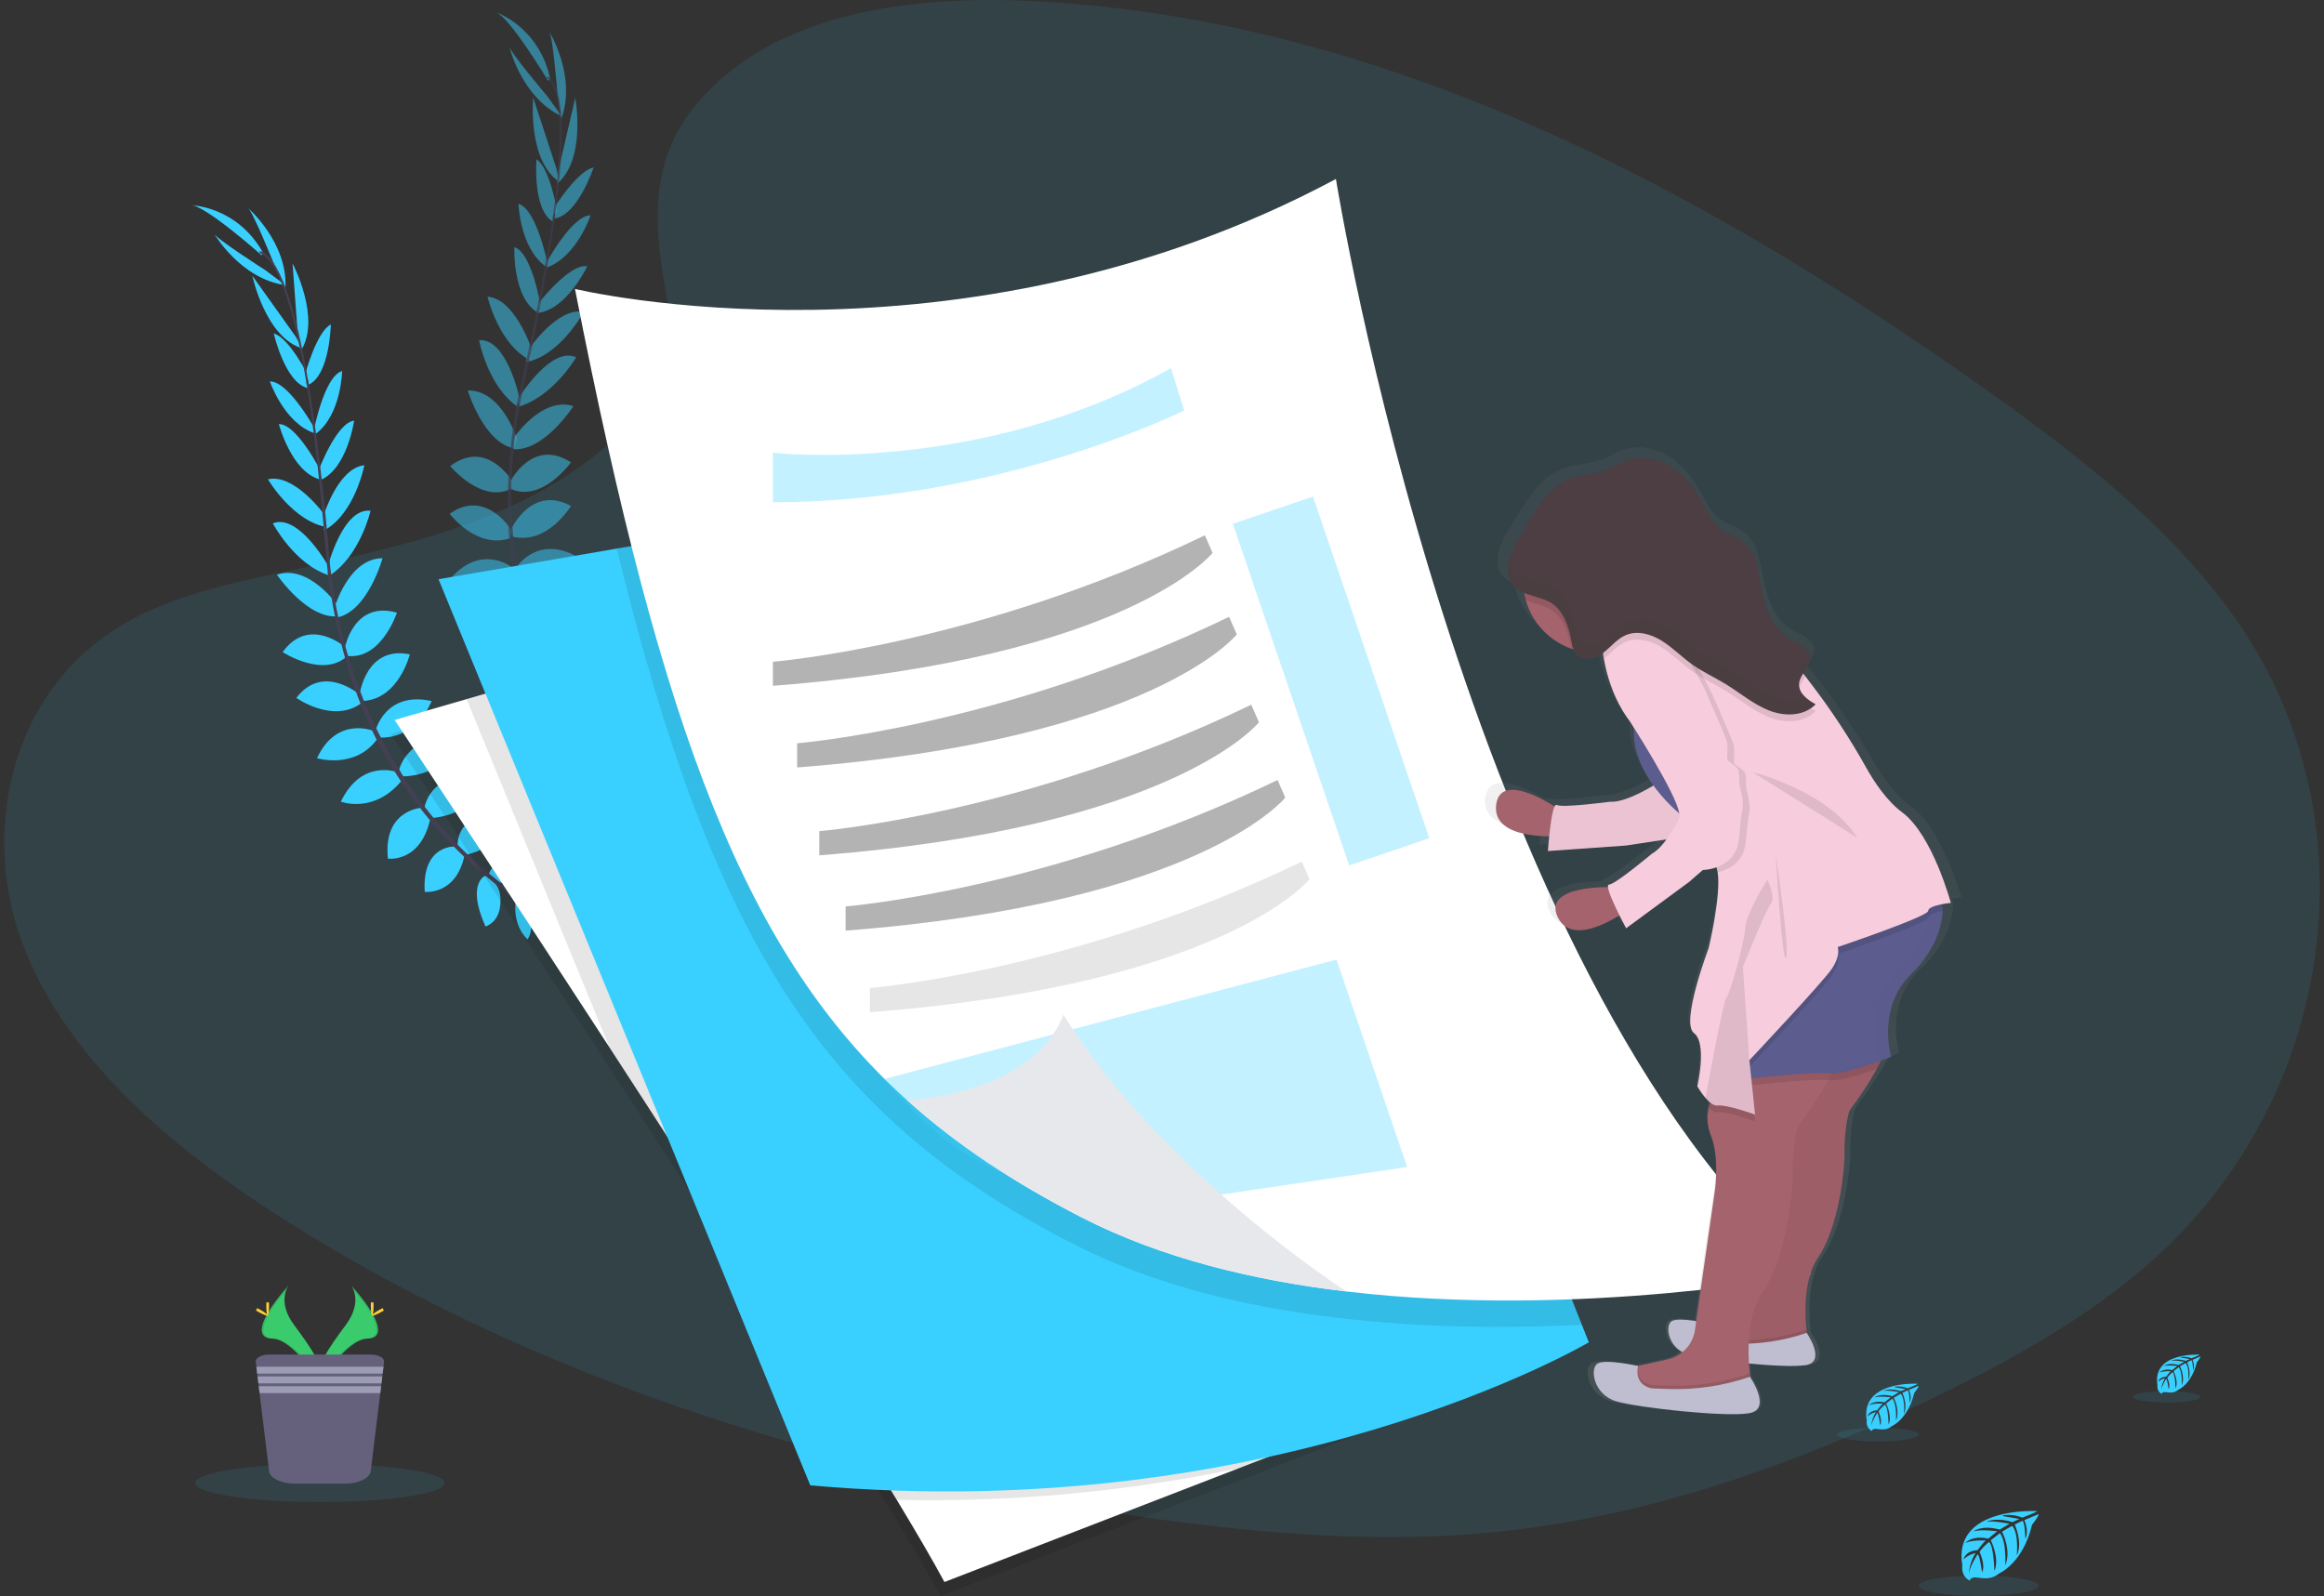 <svg width="364" height="250" viewBox="0 0 364 250" fill="none" xmlns="http://www.w3.org/2000/svg">
<rect x="0" y="0" width="364" height="250" fill="#333333" stroke="none"/>
<g clip-path="url(#clip0)">
<path opacity="0.1" d="M112.65 12.631C124.954 1.547 144.27 -0.709 161.85 0.173C217.071 2.944 266.919 29.863 310.037 60.312C325.646 71.336 341.014 83.226 351.155 98.395C371.783 129.297 365.663 172.107 336.983 197.563C327.225 206.226 315.395 212.865 303.251 218.753C281.659 229.218 258.366 237.617 233.855 240.009C216.378 241.714 198.7 240.323 181.311 237.95C132.769 231.302 85.122 216.606 45.184 191.452C27.66 180.422 11.15 166.709 3.931 148.855C-3.289 131.001 1.332 108.399 19.216 97.837C26.615 93.468 35.457 91.496 44.117 89.641C56.863 86.917 69.811 84.227 81.315 78.684C93.195 72.959 107.26 61.885 104.909 49.21C102.386 35.622 100.361 23.679 112.65 12.631Z" fill="#39D0FF"/>
<path d="M81.243 140.559C81.243 140.559 84.498 138.227 87.865 139.668C87.865 139.668 86.924 141.67 82.727 141.645L81.243 140.559Z" fill="#39D0FF"/>
<path d="M80.838 140.694C80.838 140.694 79.968 144.602 82.617 147.138C82.617 147.138 84.086 145.484 82.416 141.636L80.838 140.694Z" fill="#39D0FF"/>
<path d="M76.534 137.138C76.534 137.138 76.654 133.839 84.124 134.646C84.124 134.646 84.24 136.767 81.673 137.872C79.105 138.977 77.875 138.183 76.534 137.138Z" fill="#39D0FF"/>
<path d="M76.073 137.132C76.073 137.132 72.969 138.261 76.038 145.123C76.038 145.123 78.091 144.58 78.352 141.796C78.612 139.012 77.476 138.092 76.073 137.132Z" fill="#39D0FF"/>
<path d="M71.688 132.627C71.688 132.627 71.06 127.229 78.669 127.492C78.669 127.492 79.394 132.373 73.079 133.877L71.688 132.627Z" fill="#39D0FF"/>
<path d="M66.437 126.708C66.437 126.708 67.243 120.533 74.912 122.068C74.912 122.068 75.144 127.373 67.743 128.123L66.437 126.708Z" fill="#39D0FF"/>
<path d="M62.529 120.527C62.529 120.527 64.042 114.472 71.632 115.985C71.632 115.985 70.062 121.431 63.072 121.613L62.529 120.527Z" fill="#39D0FF"/>
<path d="M58.809 114.491C58.809 114.491 60.275 108.214 67.598 109.808C67.598 109.808 65.401 115.794 59.321 115.53L58.809 114.491Z" fill="#39D0FF"/>
<path d="M56.339 108.716C56.339 108.716 57.359 101.079 64.186 102.498C64.186 102.498 62.485 109.475 56.873 109.799L56.339 108.716Z" fill="#39D0FF"/>
<path d="M53.963 101.713C53.963 101.713 55.241 94.007 62.171 95.969C62.171 95.969 59.761 103.298 54.481 102.752L53.963 101.713Z" fill="#39D0FF"/>
<path d="M52.406 95.181C52.406 95.181 54.603 87.441 59.914 87.444C59.914 87.444 57.67 95.605 52.908 96.697L52.406 95.181Z" fill="#39D0FF"/>
<path d="M51.333 88.772C51.333 88.772 53.696 79.462 58.034 80.008C58.034 80.008 56.424 87.115 51.54 90.2L51.333 88.772Z" fill="#39D0FF"/>
<path d="M50.57 81.107C50.57 81.107 52.821 73.341 57.064 72.871C57.064 72.871 55.62 80.482 50.74 83.097L50.57 81.107Z" fill="#39D0FF"/>
<path d="M49.779 73.975C49.779 73.975 52.661 66.176 55.467 65.893C55.467 65.893 54.377 73.505 50.109 75.225L49.779 73.975Z" fill="#39D0FF"/>
<path d="M49.173 67.328C49.173 67.328 50.806 58.912 53.587 58.115C53.587 58.115 53.464 64.948 49.478 67.94L49.173 67.328Z" fill="#39D0FF"/>
<path d="M47.783 58.652C47.783 58.652 49.581 51.928 51.816 50.827C51.816 50.827 51.666 58.674 48.364 60.243L47.783 58.652Z" fill="#39D0FF"/>
<path d="M46.684 52.958L45.821 41.257C45.821 41.257 50.404 49.938 47.077 55.014L46.684 52.958Z" fill="#39D0FF"/>
<path d="M42.949 41.439C42.949 41.439 39.562 32.998 38.809 32.55C38.809 32.55 45.024 37.885 44.71 45.036L42.949 41.439Z" fill="#39D0FF"/>
<path d="M71.481 132.596C71.481 132.596 66.066 132.097 66.522 139.699C66.522 139.699 71.418 140.305 72.765 133.952L71.481 132.596Z" fill="#39D0FF"/>
<path d="M66.176 126.513C66.176 126.513 59.955 126.729 60.759 134.498C60.759 134.498 66.016 135.233 67.463 127.935L66.176 126.513Z" fill="#39D0FF"/>
<path d="M62.488 121.036C62.488 121.036 56.738 118.603 53.386 125.578C53.386 125.578 58.687 127.583 63.028 122.125L62.488 121.036Z" fill="#39D0FF"/>
<path d="M58.684 114.554C58.684 114.554 52.796 111.955 49.654 118.766C49.654 118.766 55.759 120.609 59.202 115.59L58.684 114.554Z" fill="#39D0FF"/>
<path d="M56.418 108.876C56.418 108.876 50.649 103.772 46.414 109.322C46.414 109.322 52.268 113.477 56.719 110.05L56.418 108.876Z" fill="#39D0FF"/>
<path d="M54.271 101.519C54.271 101.519 48.464 96.296 44.274 102.146C44.274 102.146 50.73 106.368 54.516 102.645L54.271 101.519Z" fill="#39D0FF"/>
<path d="M52.971 94.933C52.971 94.933 48.398 88.31 43.376 90.018C43.376 90.018 48.128 97.036 52.984 96.531L52.971 94.933Z" fill="#39D0FF"/>
<path d="M51.462 88.725C51.462 88.725 46.782 80.338 42.733 81.98C42.733 81.98 46.116 88.433 51.625 90.156L51.462 88.725Z" fill="#39D0FF"/>
<path d="M50.849 80.658C50.849 80.658 46.122 74.098 41.97 75.08C41.97 75.08 45.884 81.766 51.358 82.592L50.849 80.658Z" fill="#39D0FF"/>
<path d="M50.247 73.806C50.247 73.806 46.496 66.386 43.677 66.427C43.677 66.427 45.627 73.866 50.062 75.084L50.247 73.806Z" fill="#39D0FF"/>
<path d="M49.305 67.158C49.305 67.158 45.162 59.656 42.268 59.75C42.268 59.75 44.49 66.216 49.202 67.836L49.305 67.158Z" fill="#39D0FF"/>
<path d="M48.417 59.085C48.417 59.085 45.294 52.864 42.883 52.239C42.883 52.239 44.619 59.898 48.163 60.777L48.417 59.085Z" fill="#39D0FF"/>
<path d="M46.333 52.751L39.525 43.196C39.525 43.196 41.543 52.807 47.343 54.584L46.333 52.751Z" fill="#39D0FF"/>
<path d="M41.508 42.283C41.508 42.283 33.846 37.408 33.533 36.583C33.533 36.583 37.613 43.67 44.726 44.675L41.508 42.283Z" fill="#39D0FF"/>
<path d="M40.972 39.979C40.972 39.979 32.07 32.053 29.879 32.148C29.879 32.148 36.973 32.198 41.179 39.533L40.972 39.979Z" fill="#39D0FF"/>
<path d="M48.379 60.34L48.065 60.394C45.969 47.823 43.329 40.45 40.636 39.627L40.727 39.314C43.577 40.18 46.232 47.446 48.379 60.34Z" fill="#444053"/>
<path d="M51.91 90.436L51.44 90.492C51.295 89.318 51.17 88.113 51.072 86.914C50.222 76.477 49.154 66.904 47.962 59.741L48.222 59.393C49.418 66.568 50.693 76.424 51.546 86.876C51.644 88.069 51.766 89.265 51.91 90.436Z" fill="#444053"/>
<path d="M90.292 146.234C90.207 146.2 81.745 142.803 72.768 134.272C67.511 129.279 63.078 123.484 59.635 117.103C55.332 109.127 52.516 99.227 51.327 89.553L51.829 89.767C54.497 111.481 64.987 125.995 73.173 133.795C82.062 142.251 90.436 145.613 90.515 145.644L90.292 146.234Z" fill="#444053"/>
<g opacity="0.7">
<path opacity="0.7" d="M94.375 120.672C94.375 120.672 98.177 119.416 100.967 121.792C100.967 121.792 99.47 123.424 95.471 122.15L94.375 120.672Z" fill="#39D0FF"/>
<path opacity="0.7" d="M93.949 120.678C93.949 120.678 91.959 124.153 93.732 127.357C93.732 127.357 95.615 126.218 95.179 122.046L93.949 120.678Z" fill="#39D0FF"/>
<path opacity="0.7" d="M90.894 116.004C90.894 116.004 91.993 112.89 98.883 115.882C98.883 115.882 98.365 117.944 95.581 118.233C92.797 118.521 91.868 117.395 90.894 116.004Z" fill="#39D0FF"/>
<path opacity="0.7" d="M90.458 115.863C90.458 115.863 87.162 116.02 88.048 123.481C88.048 123.481 90.173 123.575 91.249 120.992C92.326 118.408 91.513 117.194 90.458 115.863Z" fill="#39D0FF"/>
<path opacity="0.7" d="M87.614 110.248C87.614 110.248 88.616 104.912 95.803 107.423C95.803 107.423 95.047 112.297 88.569 111.855L87.614 110.248Z" fill="#39D0FF"/>
<path opacity="0.7" d="M84.363 103.028C84.363 103.028 86.968 97.379 93.823 101.12C93.823 101.12 92.467 106.252 85.176 104.767L84.363 103.028Z" fill="#39D0FF"/>
<path opacity="0.7" d="M82.467 95.982C82.467 95.982 85.716 90.646 92.511 94.353C92.511 94.353 89.372 99.08 82.665 97.177L82.467 95.982Z" fill="#39D0FF"/>
<path opacity="0.7" d="M80.712 89.111C80.712 89.111 83.977 83.561 90.502 87.256C90.502 87.256 86.626 92.316 80.9 90.257L80.712 89.111Z" fill="#39D0FF"/>
<path opacity="0.7" d="M80.072 82.862C80.072 82.862 83.317 75.874 89.419 79.264C89.419 79.264 85.719 85.416 80.266 84.057L80.072 82.862Z" fill="#39D0FF"/>
<path opacity="0.7" d="M79.89 75.47C79.89 75.47 83.402 68.492 89.432 72.428C89.432 72.428 84.953 78.706 80.075 76.615L79.89 75.47Z" fill="#39D0FF"/>
<path opacity="0.7" d="M80.351 68.762C80.351 68.762 84.746 62.026 89.818 63.608C89.818 63.608 85.245 70.743 80.376 70.36L80.351 68.762Z" fill="#39D0FF"/>
<path opacity="0.7" d="M81.243 62.331C81.243 62.331 86.265 54.148 90.248 55.959C90.248 55.959 86.594 62.265 81.017 63.755L81.243 62.331Z" fill="#39D0FF"/>
<path opacity="0.7" d="M82.778 54.788C82.778 54.788 87.241 48.043 91.428 48.856C91.428 48.856 87.787 55.695 82.351 56.737L82.778 54.788Z" fill="#39D0FF"/>
<path opacity="0.7" d="M84.149 47.741C84.149 47.741 89.218 41.15 91.981 41.721C91.981 41.721 88.675 48.664 84.09 49.031L84.149 47.741Z" fill="#39D0FF"/>
<path opacity="0.7" d="M85.546 41.216C85.546 41.216 89.608 33.682 92.501 33.733C92.501 33.733 90.348 40.221 85.656 41.894L85.546 41.216Z" fill="#39D0FF"/>
<path opacity="0.7" d="M86.798 32.518C86.798 32.518 90.518 26.636 92.979 26.241C92.979 26.241 90.499 33.692 86.883 34.216L86.798 32.518Z" fill="#39D0FF"/>
<path opacity="0.7" d="M87.445 26.755L90.103 15.324C90.103 15.324 91.896 24.976 87.206 28.821L87.445 26.755Z" fill="#39D0FF"/>
<path opacity="0.7" d="M87.313 14.649C87.313 14.649 86.588 5.584 86.004 4.919C86.004 4.919 90.355 11.849 87.925 18.598L87.313 14.649Z" fill="#39D0FF"/>
<path opacity="0.7" d="M87.423 110.163C87.423 110.163 82.401 108.079 80.577 115.474C80.577 115.474 85.069 117.508 88.245 111.842L87.423 110.163Z" fill="#39D0FF"/>
<path opacity="0.7" d="M84.168 102.777C84.168 102.777 78.163 101.136 76.619 108.791C76.619 108.791 81.421 111.057 84.975 104.519L84.168 102.777Z" fill="#39D0FF"/>
<path opacity="0.7" d="M82.278 96.453C82.278 96.453 77.514 92.419 72.234 98.082C72.234 98.082 76.698 101.575 82.47 97.648L82.278 96.453Z" fill="#39D0FF"/>
<path opacity="0.7" d="M80.577 89.133C80.577 89.133 75.725 84.902 70.703 90.467C70.703 90.467 75.982 94.045 80.762 90.278L80.577 89.133Z" fill="#39D0FF"/>
<path opacity="0.7" d="M80.103 83.04C80.103 83.04 76.111 76.449 70.417 80.485C70.417 80.485 74.77 86.198 80.04 84.252L80.103 83.04Z" fill="#39D0FF"/>
<path opacity="0.7" d="M80.241 75.375C80.241 75.375 76.249 68.662 70.511 73.006C70.511 73.006 75.42 78.969 80.138 76.531L80.241 75.375Z" fill="#39D0FF"/>
<path opacity="0.7" d="M80.957 68.699C80.957 68.699 78.562 61.019 73.261 61.166C73.261 61.166 75.709 69.283 80.496 70.243L80.957 68.699Z" fill="#39D0FF"/>
<path opacity="0.7" d="M81.362 62.324C81.362 62.324 79.391 52.923 75.037 53.288C75.037 53.288 76.349 60.457 81.095 63.743L81.362 62.324Z" fill="#39D0FF"/>
<path opacity="0.7" d="M83.182 54.443C83.182 54.443 80.621 46.771 76.362 46.473C76.362 46.473 78.11 54.022 83.091 56.439L83.182 54.443Z" fill="#39D0FF"/>
<path opacity="0.7" d="M84.645 47.719C84.645 47.719 83.27 39.521 80.565 38.72C80.565 38.72 80.216 46.401 84.086 48.887L84.645 47.719Z" fill="#39D0FF"/>
<path opacity="0.7" d="M85.722 41.093C85.722 41.093 83.999 32.697 81.208 31.928C81.208 31.928 81.406 38.761 85.424 41.709L85.722 41.093Z" fill="#39D0FF"/>
<path opacity="0.7" d="M87.272 33.133C87.272 33.133 86.142 26.266 84.027 24.95C84.027 24.95 83.399 32.779 86.538 34.681L87.272 33.133Z" fill="#39D0FF"/>
<path opacity="0.7" d="M87.172 26.441L83.512 15.292C83.512 15.292 82.57 25.067 87.592 28.491L87.172 26.441Z" fill="#39D0FF"/>
<path opacity="0.7" d="M85.681 15.025C85.681 15.025 79.802 8.086 79.758 7.21C79.758 7.21 81.556 15.192 88.035 18.265L85.681 15.025Z" fill="#39D0FF"/>
<path opacity="0.7" d="M85.853 12.668C85.853 12.668 79.711 2.451 77.592 1.886C77.592 1.886 84.347 4.049 86.167 12.295L85.853 12.668Z" fill="#39D0FF"/>
<path opacity="0.7" d="M86.871 34.288L86.557 34.244C88.292 21.623 87.969 13.795 85.64 12.21L85.819 11.95C88.289 13.635 88.65 21.36 86.871 34.288Z" fill="#444053"/>
<path opacity="0.7" d="M81.284 64.107L80.816 64.022C81.029 62.858 81.268 61.671 81.531 60.494C83.826 50.278 85.656 40.823 86.645 33.629L86.999 33.372C86.007 40.591 84.29 50.368 81.996 60.601C81.732 61.753 81.494 62.933 81.284 64.107Z" fill="#444053"/>
<path opacity="0.7" d="M101.331 128.782C101.262 128.726 94.193 122.966 88.148 112.147C84.615 105.815 82.109 98.964 80.722 91.848C78.986 82.953 79.24 72.663 80.985 63.074L81.4 63.426C77.492 84.952 83.189 101.933 88.694 111.817C94.658 122.533 101.651 128.233 101.723 128.289L101.331 128.782Z" fill="#444053"/>
</g>
<path d="M319.055 236.701C319.055 236.701 305.784 235.9 307.35 245.201C307.35 245.201 307.036 246.842 308.527 247.589C308.527 247.589 308.552 246.899 309.889 247.134C310.365 247.214 310.849 247.238 311.33 247.203C311.981 247.158 312.6 246.902 313.094 246.475V246.475C313.094 246.475 316.823 244.934 318.273 238.838C318.273 238.838 319.347 237.508 319.306 237.165L317.065 238.107C317.065 238.107 317.83 239.724 317.228 241.064C317.228 241.064 317.156 238.167 316.726 238.239C316.638 238.255 315.561 238.801 315.561 238.801C315.561 238.801 316.879 241.626 315.875 243.66C315.875 243.66 316.252 240.191 315.141 239.002L313.571 239.924C313.571 239.924 315.109 242.831 314.067 245.201C314.067 245.201 314.334 241.563 313.238 240.147L311.81 241.262C311.81 241.262 313.257 244.127 312.375 246.092C312.375 246.092 312.259 241.858 311.503 241.538C311.503 241.538 310.247 242.64 310.062 243.107C310.062 243.107 311.051 245.185 310.439 246.284C310.439 246.284 310.062 243.459 309.751 243.459C309.751 243.459 308.496 245.326 308.376 246.598C308.376 246.598 308.43 244.692 309.45 243.27C308.732 243.405 308.07 243.748 307.545 244.256C307.545 244.256 307.739 242.935 309.742 242.818C309.742 242.818 310.771 241.403 311.047 241.315C311.047 241.315 309.035 241.149 307.818 241.688C307.818 241.688 308.891 240.433 311.415 241.007L312.824 239.855C312.824 239.855 310.178 239.494 309.057 239.893C309.057 239.893 310.348 238.791 313.204 239.595L314.739 238.678C314.739 238.678 312.485 238.192 311.142 238.364C311.142 238.364 312.56 237.599 315.191 238.427L316.289 237.934C316.289 237.934 314.635 237.621 314.152 237.558C313.668 237.495 313.643 237.373 313.643 237.373C314.689 237.198 315.763 237.318 316.744 237.718C316.744 237.718 319.095 236.848 319.055 236.701Z" fill="#39D0FF"/>
<path opacity="0.1" d="M309.914 249.987C315.101 249.987 319.306 249.276 319.306 248.399C319.306 247.522 315.101 246.811 309.914 246.811C304.728 246.811 300.523 247.522 300.523 248.399C300.523 249.276 304.728 249.987 309.914 249.987Z" fill="#39D0FF"/>
<path d="M344.51 212.196C344.51 212.196 337.031 211.747 337.919 216.989C337.873 217.255 337.912 217.528 338.031 217.77C338.15 218.012 338.343 218.21 338.581 218.336C338.581 218.336 338.597 217.946 339.35 218.078C339.618 218.125 339.891 218.139 340.163 218.119C340.53 218.094 340.878 217.95 341.155 217.708V217.708C341.155 217.708 343.258 216.838 344.077 213.401C344.077 213.401 344.683 212.651 344.658 212.46L343.402 213C343.402 213 343.832 213.91 343.493 214.666C343.493 214.666 343.453 213.031 343.211 213.072C343.161 213.072 342.555 213.386 342.555 213.386C342.555 213.386 343.296 214.974 342.737 216.126C342.737 216.126 342.95 214.17 342.323 213.502L341.434 214.02C341.434 214.02 342.301 215.658 341.714 216.995C341.714 216.995 341.864 214.946 341.246 214.145L340.442 214.773C340.442 214.773 341.255 216.39 340.756 217.498C340.756 217.498 340.69 215.112 340.264 214.93C339.959 215.189 339.686 215.483 339.451 215.806C339.451 215.806 340.009 216.98 339.664 217.598C339.664 217.598 339.451 216.007 339.278 216C339.278 216 338.575 217.055 338.503 217.777C338.536 217.107 338.745 216.458 339.108 215.894C338.703 215.97 338.329 216.163 338.032 216.449C338.032 216.449 338.142 215.705 339.287 215.639C339.287 215.639 339.868 214.839 340.022 214.792C340.022 214.792 338.889 214.698 338.201 215.002C338.201 215.002 338.807 214.299 340.229 214.616L341.026 213.97C341.026 213.97 339.532 213.766 338.901 213.992C338.901 213.992 339.629 213.364 341.24 213.822L342.106 213.304C341.439 213.158 340.757 213.099 340.075 213.128C340.075 213.128 340.876 212.698 342.357 213.166L342.985 212.887C342.985 212.887 342.043 212.705 341.78 212.676C341.516 212.648 341.491 212.57 341.491 212.57C342.081 212.471 342.688 212.539 343.242 212.764C343.242 212.764 344.532 212.281 344.51 212.196Z" fill="#39D0FF"/>
<path opacity="0.1" d="M339.36 219.689C342.284 219.689 344.655 219.288 344.655 218.794C344.655 218.3 342.284 217.899 339.36 217.899C336.435 217.899 334.064 218.3 334.064 218.794C334.064 219.288 336.435 219.689 339.36 219.689Z" fill="#39D0FF"/>
<path d="M300.35 216.747C300.35 216.747 291.317 216.201 292.384 222.532C292.329 222.853 292.376 223.183 292.52 223.475C292.664 223.767 292.896 224.006 293.184 224.158C293.184 224.158 293.184 223.69 294.11 223.844C294.435 223.898 294.765 223.915 295.093 223.895C295.535 223.862 295.956 223.688 296.292 223.399V223.399C296.292 223.399 298.831 222.35 299.82 218.198C299.82 218.198 300.551 217.294 300.52 217.061L298.998 217.711C298.998 217.711 299.519 218.813 299.107 219.726C299.107 219.726 299.06 217.752 298.765 217.799C298.706 217.799 297.974 218.179 297.974 218.179C297.974 218.179 298.869 220.097 298.194 221.487C298.194 221.487 298.451 219.127 297.695 218.317L296.621 218.945C296.621 218.945 297.667 220.922 296.957 222.539C296.957 222.539 297.139 220.062 296.396 219.086L295.422 219.842C295.422 219.842 296.408 221.792 295.809 223.132C295.809 223.132 295.73 220.25 295.212 220.031C295.212 220.031 294.362 220.781 294.233 221.088C294.233 221.088 294.905 222.504 294.487 223.251C294.487 223.251 294.233 221.333 294.023 221.324C294.023 221.324 293.175 222.595 293.081 223.468C293.123 222.661 293.375 221.88 293.812 221.201C293.324 221.294 292.873 221.528 292.516 221.873C292.516 221.873 292.648 220.972 294.023 220.894C294.023 220.894 294.723 219.93 294.911 219.871C294.911 219.871 293.542 219.758 292.714 220.125C292.714 220.125 293.442 219.274 295.159 219.66L296.119 218.879C296.119 218.879 294.321 218.631 293.555 218.904C293.555 218.904 294.434 218.154 296.38 218.7L297.425 218.072C297.425 218.072 295.89 217.739 294.974 217.859C294.974 217.859 295.94 217.341 297.73 217.903L298.48 217.595C298.48 217.595 297.356 217.375 297.026 217.341C296.697 217.306 296.681 217.215 296.681 217.215C297.393 217.097 298.125 217.178 298.794 217.451C298.794 217.451 300.379 216.848 300.35 216.747Z" fill="#39D0FF"/>
<path opacity="0.1" d="M294.129 225.79C297.66 225.79 300.523 225.307 300.523 224.711C300.523 224.114 297.66 223.631 294.129 223.631C290.598 223.631 287.736 224.114 287.736 224.711C287.736 225.307 290.598 225.79 294.129 225.79Z" fill="#39D0FF"/>
<path opacity="0.1" d="M224.802 220.031L193.317 232.212L147.296 250C145.56 246.776 142.999 242.366 139.828 237.131C128.931 219.067 110.895 190.972 94.843 166.282C76.751 138.462 61.182 114.971 61.182 114.971L72.454 111.704L164.522 85.002L224.802 220.031Z" fill="black"/>
<path d="M225.43 217.833L193.945 230.015L147.923 247.803C146.188 244.579 143.626 240.169 140.456 234.934C129.558 216.87 111.523 188.774 95.471 164.084C77.379 136.265 61.81 112.774 61.81 112.774L73.082 109.507L165.149 82.805L225.43 217.833Z" fill="white"/>
<path opacity="0.1" d="M225.43 217.833L193.945 230.015C176.359 233.678 158.415 235.328 140.456 234.934C129.558 216.87 111.523 188.774 95.471 164.084L73.082 109.507L165.149 82.805L225.43 217.833Z" fill="black"/>
<path d="M248.855 210.256C248.855 210.256 199.94 239.19 126.912 232.661L68.687 90.727L96.588 85.934L193.038 69.371L247.763 207.513L248.855 210.256Z" fill="#39D0FF"/>
<path opacity="0.1" d="M247.763 207.513C236.243 208.078 222.922 208.025 209.513 206.427C195.006 204.726 180.429 201.204 167.905 194.757C157.447 189.368 148.504 183.514 140.704 176.486C120.424 158.243 107.872 132.147 96.601 85.934L193.05 69.371L247.763 207.513Z" fill="black"/>
<path d="M283.643 199.578C283.643 199.578 247.571 206.647 210.891 202.293C196.384 200.583 181.791 197.07 169.283 190.623C158.825 185.234 149.882 179.38 142.082 172.352C116.972 149.753 103.723 115.157 90.056 45.258C90.056 45.258 150.008 59.725 209.24 28.036C209.24 28.036 229.219 152.731 283.643 199.578Z" fill="white"/>
<path opacity="0.3" d="M209.333 150.302L138.427 169.03C138.427 169.03 145.063 176.994 151.168 180.71C157.273 184.426 171.872 190 171.872 190L220.396 182.8L209.333 150.302Z" fill="#39D0FF"/>
<path d="M210.891 202.293C196.384 200.583 181.791 197.07 169.283 190.623C158.825 185.234 149.882 179.38 142.082 172.352C163.454 170.616 166.527 158.931 166.527 158.931C182.372 184.079 210.891 202.293 210.891 202.293Z" fill="#E6E8EC"/>
<path opacity="0.3" d="M121.058 70.921C121.058 70.921 153.263 74.597 183.405 57.66L185.47 64.292C185.47 64.292 156.634 78.671 121.058 78.671V70.921Z" fill="#39D0FF"/>
<path opacity="0.3" d="M121.058 103.656C121.058 103.656 153.074 101.073 188.715 83.847L189.921 86.603C189.921 86.603 176.804 103.11 121.058 107.423V103.656Z" fill="black"/>
<path opacity="0.3" d="M124.853 116.425C124.853 116.425 156.869 113.842 192.51 96.619L193.716 99.375C193.716 99.375 180.602 115.897 124.853 120.213V116.425Z" fill="black"/>
<path opacity="0.3" d="M128.325 130.188C128.325 130.188 160.341 127.605 195.982 110.383L197.187 113.138C197.187 113.138 184.054 129.652 128.325 133.977V130.188Z" fill="black"/>
<path opacity="0.3" d="M132.446 141.984C132.446 141.984 164.462 139.401 200.103 122.178L201.308 124.934C201.308 124.934 188.194 141.45 132.446 145.776V141.984Z" fill="black"/>
<path opacity="0.1" d="M136.244 154.765C136.244 154.765 168.26 152.182 203.901 134.959L205.106 137.715C205.106 137.715 191.989 154.232 136.244 158.554V154.765Z" fill="black"/>
<path opacity="0.3" d="M205.647 77.776L193.098 82.048L211.317 135.565L223.865 131.293L205.647 77.776Z" fill="#39D0FF"/>
<path d="M305.887 141.112L305.551 140.798C306.418 140.622 307.234 140.543 307.234 140.543C307.234 140.543 304.261 129.79 299.249 126.202C296.769 124.429 294.704 121.475 293.244 118.942C290.584 114.362 287.595 109.98 284.302 105.831L283.398 104.692L283.008 104.196C283.552 103.374 284.217 102.592 284.142 101.638C284.14 101.632 284.14 101.625 284.142 101.619C284.145 101.569 284.145 101.519 284.142 101.468C284.132 101.35 284.111 101.234 284.079 101.12L284.044 101.173C283.621 99.943 281.992 99.4 280.783 98.722C277.958 97.13 276.75 93.653 276.147 90.42C275.676 87.909 275.287 85.084 273.322 83.467C272.067 82.428 270.359 82.086 269.094 81.053C267.895 80.074 267.227 78.59 266.473 77.224C265.218 74.948 263.56 72.83 261.373 71.471C259.185 70.112 256.407 69.587 254.006 70.498C253.086 70.849 252.251 71.395 251.341 71.775C249.081 72.717 246.492 72.591 244.254 73.586C241.498 74.81 239.705 77.516 238.067 80.084C237.22 81.411 235.889 83.354 235.132 85.31C235.132 85.241 235.132 85.175 235.132 85.106C234.769 85.967 234.571 86.889 234.548 87.824C234.534 88.222 234.577 88.619 234.677 89.004C235.016 90.26 236.027 90.953 237.226 91.437C237.295 91.836 237.387 92.231 237.502 92.62C238.045 94.406 239.01 96.035 240.316 97.369C241.622 98.702 243.23 99.702 245.004 100.282C245.107 100.32 245.214 100.345 245.318 100.376C245.405 100.625 245.531 100.858 245.691 101.067C246.692 102.322 248.701 101.964 250.007 101.051C250.06 101.016 250.111 100.972 250.161 100.935C250.17 101.112 250.188 101.29 250.217 101.465C250.246 101.616 250.268 101.779 250.299 101.914C251.476 108.258 254.489 111.682 254.489 111.682C254.489 111.682 254.769 112.103 255.224 112.799C254.985 116.299 256.583 119.488 258.428 121.952C256.837 122.872 253.406 124.674 251.285 124.523C251.285 124.523 243.488 125.53 242.584 125.025C242.458 124.956 242.339 125.05 242.226 125.264C240.079 123.955 233.214 120.182 232.627 125.025C232.097 129.419 238.353 129.981 241.331 130.003C241.196 131.29 241.121 132.32 241.121 132.32L253.931 131.444L260.601 130.462C259.863 131.438 259.031 132.307 258.218 132.731C258.218 132.731 252.189 137.612 251.146 137.656C250.999 137.656 250.952 137.803 250.974 138.039C248.438 138.039 240.55 138.406 242.738 142.8C244.724 146.783 250.318 144.027 252.848 142.505C253.444 143.663 253.953 144.57 253.953 144.57L264.289 137.21L266.527 135.327C267.285 135.29 268.034 135.145 268.752 134.897C268.752 134.925 268.774 134.953 268.783 134.978C268.863 135.209 268.923 135.447 268.962 135.688C269.59 139.294 267.481 147.706 267.481 147.706C267.481 147.706 262.842 159.536 265.07 161.15C267.299 162.763 265.651 169.571 265.651 169.571C266.04 170.226 266.487 170.843 266.988 171.417V171.417C267.224 171.689 267.486 171.938 267.77 172.161C267.666 172.443 267.58 172.731 267.512 173.024C267.172 174.474 267.3 175.995 267.879 177.368C269.411 181.084 268.479 186.471 268.479 186.471L265.472 206.785C264.028 206.565 262.164 206.383 261.47 206.785C260.406 207.384 260.754 210.407 263.225 211.707C262.475 212.281 261.606 212.681 260.682 212.877C258.485 213.38 256.941 213.7 255.924 213.894C255.858 213.894 250.65 212.745 249.313 213.505C247.976 214.265 248.62 218.477 252.424 219.51C256.147 220.517 270.03 221.996 274.028 221.393L274.283 221.349C277.682 220.677 274.697 216.211 274.32 215.668C274.295 215.486 274.273 215.294 274.248 215.087C274.195 214.622 274.148 214.089 274.113 213.518C277.905 213.866 281.646 214.036 283.363 213.778C283.445 213.778 283.52 213.753 283.589 213.737C286.599 213.141 283.963 209.192 283.624 208.715C283.609 208.594 283.593 208.465 283.577 208.329V208.295C283.577 208.204 283.555 208.106 283.545 208.012C283.536 207.918 283.545 207.852 283.52 207.767C283.495 207.683 283.52 207.617 283.498 207.538C283.486 207.383 283.473 207.223 283.46 207.058C283.46 206.992 283.46 206.923 283.46 206.854C283.46 206.728 283.445 206.603 283.439 206.474C283.439 206.405 283.439 206.336 283.439 206.264C283.439 206.076 283.439 205.881 283.42 205.686C283.42 205.633 283.42 205.58 283.42 205.526C283.42 205.369 283.42 205.212 283.42 205.049C283.42 204.974 283.42 204.898 283.42 204.82C283.42 204.654 283.42 204.487 283.42 204.318C283.42 204.261 283.42 204.208 283.42 204.151C283.42 203.941 283.438 203.725 283.451 203.508L283.47 203.276C283.47 203.116 283.495 202.962 283.511 202.799C283.511 202.72 283.511 202.642 283.536 202.563C283.561 202.343 283.589 202.124 283.621 201.901C283.621 201.835 283.643 201.769 283.652 201.703C283.68 201.537 283.708 201.367 283.74 201.198C283.74 201.116 283.771 201.031 283.79 200.947C283.828 200.765 283.869 200.583 283.912 200.401C283.912 200.35 283.934 200.3 283.947 200.25C284.003 200.03 284.066 199.814 284.132 199.597C284.154 199.522 284.179 199.446 284.204 199.371C284.258 199.208 284.314 199.057 284.374 198.888L284.449 198.687C284.534 198.473 284.625 198.263 284.719 198.059C284.744 198.006 284.773 197.952 284.801 197.899C284.879 197.736 284.964 197.585 285.052 197.416L285.159 197.23C285.278 197.029 285.4 196.829 285.535 196.637C288.988 191.715 289.898 182.224 289.813 180.158C289.729 178.093 290.225 173.809 290.843 173.174C291.257 172.751 293.668 169.408 295.109 166.865C295.369 166.401 295.595 165.965 295.774 165.575C296.797 165.221 297.475 164.948 297.475 164.948C297.115 163.63 296.941 162.268 296.961 160.902C296.986 158.231 297.72 154.712 300.752 151.856C305.228 147.637 305.853 143.456 305.912 141.849C305.912 141.736 305.912 141.636 305.912 141.551C305.903 141.256 305.887 141.112 305.887 141.112Z" fill="url(#paint0_linear)"/>
<path d="M293.96 167.437C292.745 169.607 291.382 171.691 289.879 173.674C289.289 174.301 288.815 178.542 288.897 180.579C288.979 182.616 288.115 192.007 284.816 196.872C281.518 201.738 283.213 210.147 283.213 210.147L277.949 211.992H271.624L267.267 210.69L266.119 207.519C266.119 207.519 267.65 207.284 271.455 206.38C272.51 206.165 273.466 205.611 274.177 204.802C274.888 203.994 275.315 202.975 275.394 201.901L278.065 183.247C278.065 183.247 278.853 178.539 277.553 175.281C277.187 174.364 277.035 173.375 277.109 172.391C277.183 171.406 277.481 170.451 277.98 169.599L278.065 169.468C278.065 169.468 282.186 166.213 286.386 164.175C290.105 162.38 293.878 161.526 294.949 164.712C295.087 165.123 294.635 166.181 293.96 167.437Z" fill="#A5636D"/>
<path opacity="0.05" d="M293.96 167.437C292.745 169.607 291.382 171.691 289.879 173.674C289.289 174.301 288.815 178.542 288.897 180.579C288.979 182.616 288.115 192.007 284.816 196.872C282.494 200.303 282.648 205.489 282.933 208.254C283.056 209.412 283.206 210.137 283.206 210.137L277.942 211.983H271.624L267.267 210.69L266.119 207.519C266.119 207.519 266.501 207.46 267.374 207.29C268.247 207.121 269.571 206.832 271.473 206.38C272.525 206.161 273.477 205.606 274.184 204.798C274.892 203.989 275.316 202.972 275.394 201.901L278.065 183.247C278.065 183.247 278.853 178.539 277.553 175.281C277.187 174.364 277.035 173.375 277.109 172.391C277.183 171.406 277.481 170.451 277.98 169.599L278.065 169.468C278.065 169.468 282.186 166.213 286.386 164.175C290.105 162.38 293.878 161.526 294.949 164.712C295.087 165.123 294.635 166.181 293.96 167.437Z" fill="black"/>
<path opacity="0.1" d="M283.213 210.15L277.949 211.995H271.624L267.267 210.69L266.119 207.519C266.119 207.519 266.501 207.46 267.374 207.29C267.312 207.866 267.464 208.445 267.8 208.917C268.136 209.389 268.633 209.721 269.198 209.851L271.671 209.936C272.02 209.936 272.371 209.955 272.716 209.955C276.195 209.957 279.651 209.383 282.943 208.257C283.068 209.415 283.213 210.15 283.213 210.15Z" fill="black"/>
<path d="M271.668 210.47L269.191 210.385C269.191 210.385 266.881 209.895 267.446 207.275C267.446 207.275 262.989 206.264 261.85 206.932C260.71 207.601 261.26 211.289 264.48 212.193C267.619 213.075 279.377 214.371 282.757 213.841L282.974 213.803C286.037 213.175 282.974 208.781 282.974 208.781C279.339 210.025 275.508 210.597 271.668 210.47Z" fill="#BEBED0"/>
<path d="M286.919 168.159C286.753 168.491 286.574 168.837 286.37 169.198C284.816 172.023 282.324 175.579 281.888 176.04C281.222 176.75 280.692 181.533 280.777 183.843C280.862 186.153 279.895 196.737 276.172 202.23C274.267 205.055 273.837 208.9 273.868 211.995C273.878 213.044 273.939 214.092 274.053 215.134C274.192 216.412 274.367 217.209 274.367 217.209L268.429 219.29H261.282L256.363 217.827L255.076 214.236C255.076 214.236 255.506 214.167 256.473 213.976C257.44 213.784 258.946 213.464 261.1 212.956C262.288 212.71 263.363 212.084 264.164 211.172C264.964 210.26 265.445 209.112 265.535 207.902L268.545 186.85C268.545 186.85 269.433 181.53 267.97 177.858C267.418 176.494 267.296 174.995 267.619 173.561C267.794 172.755 268.113 171.987 268.561 171.294C268.561 171.294 269.709 170.39 271.442 169.194C272.208 168.667 273.096 168.083 274.05 167.493C278.244 164.897 283.759 162.248 286.402 164.179C286.984 164.618 287.411 165.233 287.619 165.933C287.726 166.297 287.428 167.123 286.919 168.159Z" fill="#A5636D"/>
<path opacity="0.1" d="M274.352 217.212L268.413 219.293H261.282L256.363 217.83L255.076 214.24C255.076 214.24 255.506 214.17 256.473 213.979C256.411 214.404 256.455 214.839 256.601 215.243C256.746 215.648 256.989 216.01 257.308 216.299C257.803 216.719 258.429 216.955 259.078 216.964L261.329 217.036C261.721 217.036 262.117 217.058 262.509 217.058C266.437 217.057 270.337 216.408 274.053 215.137C274.192 216.415 274.352 217.212 274.352 217.212Z" fill="black"/>
<path d="M261.326 217.57L259.078 217.494C258.428 217.483 257.802 217.248 257.305 216.829C256.734 216.321 256.241 215.442 256.561 213.963C256.561 213.963 251.539 212.824 250.242 213.577C248.946 214.331 249.58 218.496 253.212 219.516C256.768 220.511 270.026 221.974 273.843 221.377L274.085 221.333C277.538 220.624 274.085 215.658 274.085 215.658C269.984 217.067 265.66 217.715 261.326 217.57V217.57Z" fill="#BEBED0"/>
<path opacity="0.1" d="M293.96 167.437C291.81 168.187 288.652 169.182 286.919 169.223C286.74 169.23 286.561 169.221 286.383 169.198V169.198C285.171 169.031 281.427 169.298 277.993 169.606C276.615 169.728 275.29 169.857 274.195 169.97C272.563 170.139 271.439 170.262 271.439 170.262V169.198C272.205 168.67 273.093 168.086 274.047 167.496C278.241 164.901 283.756 162.251 286.398 164.182C290.118 162.386 293.891 161.533 294.961 164.718C295.087 165.123 294.635 166.181 293.96 167.437Z" fill="black"/>
<path d="M304.277 142.681C304.217 144.272 303.621 148.403 299.346 152.578C293.897 157.898 296.207 165.538 296.207 165.538C296.207 165.538 289.71 168.09 286.907 168.159C286.728 168.166 286.548 168.157 286.37 168.134C284.688 167.898 278.008 168.516 274.17 168.906C272.537 169.075 271.414 169.198 271.414 169.198V146.598L301.524 139.288L304.252 142.003C304.276 142.228 304.284 142.455 304.277 142.681Z" fill="#5C5C8E"/>
<g opacity="0.1">
<path opacity="0.1" d="M271.922 168.918L271.426 168.972V169.21C271.426 169.21 272.55 169.088 274.182 168.918C276.938 168.639 281.147 168.247 283.931 168.13C282.004 167.955 275.639 168.542 271.922 168.918Z" fill="black"/>
<path opacity="0.1" d="M304.264 142.015L301.537 139.297L299.719 139.752L302.005 142.028C302.02 142.255 302.02 142.482 302.005 142.709C301.945 144.297 301.349 148.431 297.073 152.606C291.625 157.923 293.935 165.566 293.935 165.566C293.935 165.566 288.558 167.675 285.479 168.112C285.772 168.111 286.066 168.126 286.358 168.159C286.535 168.183 286.715 168.193 286.894 168.187C289.697 168.118 296.195 165.566 296.195 165.566C296.195 165.566 293.872 157.923 299.333 152.606C303.608 148.431 304.205 144.297 304.264 142.709C304.28 142.478 304.28 142.246 304.264 142.015Z" fill="black"/>
</g>
<path d="M244.106 126.717C244.106 126.717 235.003 120.402 234.335 126.089C233.666 131.777 244.106 130.964 244.106 130.964V126.717Z" fill="#A5636D"/>
<path d="M259.8 122.53C259.8 122.53 254.875 125.788 252.151 125.587C252.151 125.587 244.706 126.585 243.839 126.086C242.973 125.587 242.446 133.305 242.446 133.305L254.687 132.442L262.534 131.243C262.534 131.243 266.458 128.851 266.458 126.789C266.458 124.727 259.8 122.53 259.8 122.53Z" fill="#F7CDDD"/>
<path opacity="0.05" d="M259.8 122.53C259.8 122.53 254.875 125.788 252.151 125.587C252.151 125.587 244.706 126.585 243.839 126.086C242.973 125.587 242.446 133.305 242.446 133.305L254.687 132.442L262.534 131.243C262.534 131.243 266.458 128.851 266.458 126.789C266.458 124.727 259.8 122.53 259.8 122.53Z" fill="black"/>
<path d="M252.578 138.965C252.578 138.965 241.507 138.506 243.987 143.673C246.466 148.839 254.857 142.568 254.857 142.568L252.578 138.965Z" fill="#A5636D"/>
<path d="M263.714 127.982C263.714 127.982 254.74 121.268 256.005 113.091C257.27 104.915 263.714 119.35 263.714 119.35V127.982Z" fill="#5C5C8E"/>
<path d="M261.235 90.912C261.231 93.854 260.087 96.679 258.042 98.794C257.545 99.314 256.996 99.782 256.404 100.191C255.274 100.979 254.014 101.561 252.681 101.911C252.152 102.043 251.614 102.139 251.071 102.197C250.682 102.234 250.29 102.256 249.891 102.256C248.618 102.263 247.353 102.051 246.153 101.628C244.187 100.942 242.448 99.729 241.126 98.12C239.805 96.511 238.951 94.57 238.659 92.509C238.367 90.448 238.648 88.346 239.471 86.434C240.295 84.521 241.628 82.873 243.326 81.668C245.024 80.463 247.02 79.748 249.097 79.603C251.174 79.457 253.251 79.885 255.1 80.841C256.949 81.797 258.5 83.244 259.582 85.023C260.664 86.801 261.236 88.843 261.235 90.925V90.912Z" fill="#A5636D"/>
<path opacity="0.1" d="M304.277 142.681C303.26 142.869 302.005 143.208 302.005 143.736C302.005 144.624 287.823 149.411 287.823 149.411C287.823 149.411 288.354 150.647 286.938 152.775C285.523 154.903 273.997 167.132 273.997 167.132L274.035 167.496L274.182 168.906L274.885 175.642C274.885 175.642 270.453 174.047 269.034 174.223C268.576 174.282 268.093 173.987 267.619 173.564C267.794 172.758 268.113 171.99 268.561 171.297C268.561 171.297 269.709 170.393 271.442 169.198V146.598L301.553 139.288L304.28 142.003C304.294 142.229 304.293 142.455 304.277 142.681V142.681Z" fill="black"/>
<path d="M305.551 141.432C305.551 141.432 302.005 141.783 302.005 142.672C302.005 143.56 287.823 148.346 287.823 148.346C287.823 148.346 288.354 149.583 286.938 151.711C285.523 153.839 273.997 166.071 273.997 166.071L274.885 174.578C274.885 174.578 270.453 172.983 269.034 173.159C268.407 173.237 267.701 172.653 267.12 171.972C266.64 171.404 266.212 170.794 265.842 170.149C265.842 170.149 267.44 163.41 265.312 161.815C263.184 160.221 267.616 148.522 267.616 148.522C267.616 148.522 269.618 140.204 269.028 136.636C268.992 136.397 268.935 136.162 268.859 135.932C268.859 135.907 268.843 135.879 268.834 135.854C267.578 132.445 253.968 103.838 253.968 103.838C253.977 103.027 254.033 102.217 254.138 101.412C254.166 101.189 254.204 100.957 254.244 100.721C254.313 100.298 254.406 99.879 254.521 99.466C254.593 99.201 254.679 98.94 254.778 98.684C255.199 97.605 255.842 96.773 256.803 96.754C256.803 96.754 257.867 95.577 260.362 95.257C262.189 95.018 264.797 95.257 268.328 96.754C276.656 100.294 278.608 100.476 278.608 100.476L282.792 105.969L283.652 107.096C286.805 111.208 289.659 115.54 292.193 120.06C293.586 122.571 295.561 125.487 297.927 127.241C302.714 130.797 305.551 141.432 305.551 141.432Z" fill="#F7CDDD"/>
<path opacity="0.1" d="M274.483 120.935C274.483 120.935 286.317 123.861 290.903 131.237L274.483 120.935Z" fill="black"/>
<path opacity="0.1" d="M278.14 133.895C278.14 133.895 280.378 148.921 279.757 150.051C279.135 151.181 278.14 133.895 278.14 133.895Z" fill="black"/>
<path opacity="0.1" d="M277.34 141.607C276.48 142.734 272.986 151.444 272.986 151.444L273.994 166.071L274.882 174.578C274.882 174.578 270.453 172.983 269.035 173.159C268.407 173.237 267.697 172.653 267.12 171.972C268.04 166.991 270.008 156.567 270.362 156.366C270.83 156.099 273.225 147.725 273.35 145.38C273.476 143.036 276.803 137.809 276.803 137.809C276.803 137.809 278.206 140.481 277.34 141.607Z" fill="black"/>
<path opacity="0.1" d="M273.997 127.251C273.777 127.913 273.438 131.77 273.438 131.77C273.193 135.167 270.613 136.278 269.028 136.636C268.992 136.397 268.935 136.162 268.859 135.932C267.795 132.922 253.968 103.851 253.968 103.851C253.983 102.376 254.168 100.907 254.521 99.475C257.531 98.59 262.295 99.952 262.295 99.952C263.673 99.77 268.168 108.706 268.168 108.706C268.168 108.706 271.163 115.549 271.492 116.481C271.822 117.413 271.492 118.942 271.624 119.476C271.756 120.009 273.156 120.468 273.354 121.202C273.551 121.937 273.423 123.399 273.554 123.66C273.686 123.92 274.22 126.585 273.997 127.251Z" fill="black"/>
<path d="M272.933 126.717C272.713 127.382 272.374 131.237 272.374 131.237C272.173 134.062 270.353 135.317 268.834 135.854C268.149 136.099 267.432 136.242 266.706 136.278L264.568 138.136L254.696 145.402C254.696 145.402 251.018 138.6 252.016 138.563C253.014 138.525 258.771 133.691 258.771 133.691C260.531 132.75 262.295 129.611 263.115 127.998C263.068 127.805 263.032 127.61 263.008 127.414C262.653 124.404 255.208 112.878 255.208 112.878C255.208 112.878 252.33 109.491 251.209 103.217C251.178 103.072 251.156 102.925 251.128 102.774C251.096 102.579 251.077 102.382 251.071 102.184C250.936 99.77 252.694 98.891 254.778 98.684C255.867 98.598 256.961 98.632 258.042 98.785C259.12 98.92 260.186 99.13 261.235 99.412C262.126 99.293 264.323 103 265.764 105.627C266.539 107.052 267.098 108.163 267.098 108.163C267.098 108.163 270.092 115.009 270.422 115.938C270.751 116.867 270.422 118.402 270.554 118.933C270.686 119.463 272.085 119.928 272.283 120.662C272.481 121.397 272.352 122.859 272.484 123.12C272.616 123.38 273.156 126.051 272.933 126.717Z" fill="#F7CDDD"/>
<path opacity="0.1" d="M284.383 111.381C282.5 113.305 279.458 113.311 277.016 112.322C274.574 111.334 272.506 109.563 270.243 108.185C268.774 107.288 267.217 106.553 265.77 105.627C265.557 105.489 265.349 105.351 265.142 105.207C263.472 104.026 262.025 102.51 260.296 101.44C259.139 100.671 257.792 100.236 256.404 100.185C255.765 100.179 255.132 100.312 254.549 100.574C254.441 100.618 254.336 100.669 254.235 100.728C253.666 101.054 253.138 101.449 252.666 101.905C252.176 102.344 251.708 102.812 251.193 103.223C251.162 103.079 251.14 102.931 251.112 102.78C251.08 102.585 251.061 102.388 251.055 102.19C250.666 102.228 250.274 102.25 249.875 102.25C248.602 102.257 247.338 102.045 246.137 101.622C246.137 101.575 246.137 101.528 246.109 101.481C245.685 99.246 244.919 96.879 243.12 95.624C242.078 94.896 240.415 94.597 238.971 94.055C238.471 92.313 238.395 90.477 238.75 88.7C239.105 86.923 239.881 85.257 241.012 83.841C242.143 82.425 243.597 81.301 245.252 80.563C246.907 79.825 248.715 79.494 250.524 79.597C252.333 79.701 254.091 80.237 255.65 81.16C257.21 82.083 258.526 83.366 259.488 84.902C260.449 86.438 261.029 88.181 261.179 89.987C261.328 91.793 261.043 93.609 260.346 95.282C262.173 95.043 264.781 95.282 268.313 96.779C276.64 100.32 278.592 100.502 278.592 100.502L282.776 105.995C282.324 106.685 281.813 107.366 281.765 108.173C281.687 109.651 283.128 110.684 284.383 111.381Z" fill="black"/>
<path d="M243.133 94.554C244.932 95.809 245.697 98.173 246.124 100.404C246.256 101.101 246.382 101.836 246.809 102.388C247.75 103.625 249.684 103.276 250.93 102.388C252.176 101.5 253.158 100.153 254.549 99.525C256.395 98.691 258.567 99.299 260.296 100.382C262.026 101.465 263.473 102.981 265.142 104.149C266.759 105.288 268.561 106.101 270.243 107.128C272.506 108.506 274.574 110.285 277.016 111.265C279.458 112.244 282.509 112.241 284.38 110.323C283.125 109.626 281.684 108.597 281.781 107.103C281.879 105.608 283.617 104.494 283.501 102.962C283.385 101.431 281.583 100.831 280.29 100.078C277.591 98.508 276.439 95.056 275.861 91.87C275.413 89.378 275.042 86.594 273.181 84.993C271.979 83.963 270.356 83.627 269.144 82.607C267.999 81.637 267.362 80.171 266.633 78.819C265.431 76.568 263.852 74.475 261.765 73.128C259.678 71.781 257.022 71.245 254.731 72.168C253.852 72.516 253.052 73.056 252.185 73.423C250.026 74.365 247.556 74.23 245.418 75.212C242.785 76.424 241.074 79.098 239.508 81.637C238.183 83.813 235.556 87.648 236.3 90.473C237.041 93.345 241.181 93.191 243.133 94.554Z" fill="#4C3E42"/>
<g opacity="0.1">
<path opacity="0.1" d="M283.498 102.79C283.488 102.673 283.469 102.558 283.438 102.444C282.961 103.195 282.368 103.923 282.312 104.802C282.299 105.005 282.316 105.209 282.362 105.408C282.892 104.563 283.573 103.769 283.498 102.79Z" fill="black"/>
<path opacity="0.1" d="M277.547 108.973C275.105 107.994 273.04 106.214 270.777 104.836C269.091 103.81 267.289 102.997 265.673 101.858C264.003 100.677 262.556 99.161 260.827 98.091C259.097 97.021 256.928 96.399 255.079 97.231C253.689 97.859 252.71 99.193 251.46 100.097C250.211 101.001 248.296 101.352 247.339 100.097C246.912 99.544 246.787 98.81 246.655 98.113C246.231 95.881 245.462 93.518 243.667 92.262C241.711 90.897 237.571 91.051 236.821 88.182C236.696 87.668 236.663 87.137 236.724 86.612C236.243 87.893 235.995 89.18 236.287 90.3C237.041 93.182 241.181 93.028 243.133 94.381C244.932 95.636 245.697 98.003 246.124 100.235C246.256 100.932 246.382 101.666 246.805 102.219C247.747 103.455 249.681 103.107 250.93 102.203C252.179 101.299 253.155 99.968 254.549 99.34C256.395 98.508 258.567 99.117 260.296 100.2C262.026 101.283 263.473 102.799 265.142 103.967C266.759 105.109 268.561 105.919 270.243 106.946C272.506 108.327 274.574 110.106 277.016 111.086C279.458 112.065 282.509 112.059 284.38 110.144C283.896 109.884 283.437 109.58 283.008 109.237C281.307 109.862 279.276 109.667 277.547 108.973Z" fill="black"/>
</g>
<path d="M55.04 201.386C55.04 201.386 56.907 203.828 54.18 207.513C51.452 211.198 49.198 214.312 50.099 216.616C50.099 216.616 54.217 209.77 57.566 209.676C60.916 209.582 58.725 205.504 55.04 201.386Z" fill="#3ACC6C"/>
<path opacity="0.1" d="M55.04 201.386C55.203 201.622 55.332 201.88 55.423 202.152C58.69 205.994 60.445 209.578 57.29 209.685C54.362 209.767 50.849 215.002 50.011 216.324C50.037 216.43 50.069 216.535 50.109 216.638C50.109 216.638 54.227 209.792 57.576 209.698C60.925 209.604 58.725 205.504 55.04 201.386Z" fill="black"/>
<path d="M58.511 204.5C58.511 205.357 58.414 206.069 58.295 206.069C58.175 206.069 58.081 205.372 58.081 204.5C58.081 203.627 58.201 204.045 58.32 204.045C58.439 204.045 58.511 203.64 58.511 204.5Z" fill="#FFD037"/>
<path d="M59.701 205.523C58.948 205.934 58.288 206.185 58.232 206.079C58.175 205.972 58.74 205.558 59.487 205.137C60.234 204.716 59.943 205.024 59.999 205.137C60.056 205.25 60.457 205.112 59.701 205.523Z" fill="#FFD037"/>
<path d="M45.178 201.386C45.178 201.386 43.313 203.828 46.041 207.513C48.769 211.198 51.019 214.312 50.121 216.616C50.121 216.616 46.006 209.77 42.654 209.676C39.302 209.582 41.493 205.504 45.178 201.386Z" fill="#3ACC6C"/>
<path opacity="0.1" d="M45.178 201.386C45.016 201.622 44.888 201.88 44.798 202.152C41.527 205.994 39.776 209.578 42.93 209.685C45.856 209.767 49.368 215.002 50.209 216.324C50.183 216.431 50.149 216.535 50.109 216.638C50.109 216.638 45.994 209.764 42.635 209.669C39.277 209.575 41.493 205.504 45.178 201.386Z" fill="black"/>
<path d="M41.709 204.5C41.709 205.357 41.803 206.069 41.923 206.069C42.042 206.069 42.139 205.372 42.139 204.5C42.139 203.627 42.02 204.045 41.901 204.045C41.782 204.045 41.709 203.64 41.709 204.5Z" fill="#FFD037"/>
<path d="M40.517 205.523C41.273 205.934 41.929 206.185 41.986 206.079C42.042 205.972 41.477 205.558 40.73 205.137C39.983 204.716 40.272 205.024 40.215 205.137C40.159 205.25 39.763 205.112 40.517 205.523Z" fill="#FFD037"/>
<path opacity="0.1" d="M50.112 235.285C60.893 235.285 69.632 233.945 69.632 232.291C69.632 230.637 60.893 229.296 50.112 229.296C39.331 229.296 30.592 230.637 30.592 232.291C30.592 233.945 39.331 235.285 50.112 235.285Z" fill="#39D0FF"/>
<path d="M60.156 213.32L60.062 214.083L59.933 215.159L59.877 215.608L59.748 216.685L59.688 217.134L59.56 218.21L58.066 230.451C57.931 231.544 56.145 232.398 53.985 232.398H46.229C44.073 232.398 42.29 231.544 42.149 230.451L40.655 218.21L40.523 217.134L40.469 216.685L40.334 215.608L40.281 215.159L40.149 214.083L40.055 213.32C39.983 212.692 40.947 212.177 42.167 212.177H58.047C59.271 212.177 60.234 212.702 60.156 213.32Z" fill="#65617D"/>
<path d="M60.065 214.083L59.933 215.159H40.287L40.159 214.083H60.065Z" fill="#9D9CB5"/>
<path d="M59.88 215.608L59.748 216.685H40.476L40.344 215.608H59.88Z" fill="#9D9CB5"/>
<path d="M59.691 217.134L59.56 218.21H40.661L40.529 217.134H59.691Z" fill="#9D9CB5"/>
</g>
<defs>
<linearGradient id="paint0_linear" x1="269.929" y1="221.515" x2="269.929" y2="70.033" gradientUnits="userSpaceOnUse">
<stop stop-color="#808080" stop-opacity="0.25"/>
<stop offset="0.54" stop-color="#808080" stop-opacity="0.12"/>
<stop offset="1" stop-color="#808080" stop-opacity="0.1"/>
</linearGradient>
<clipPath id="clip0">
<rect width="362.661" height="250" fill="white" transform="translate(0.669)"/>
</clipPath>
</defs>
</svg>
